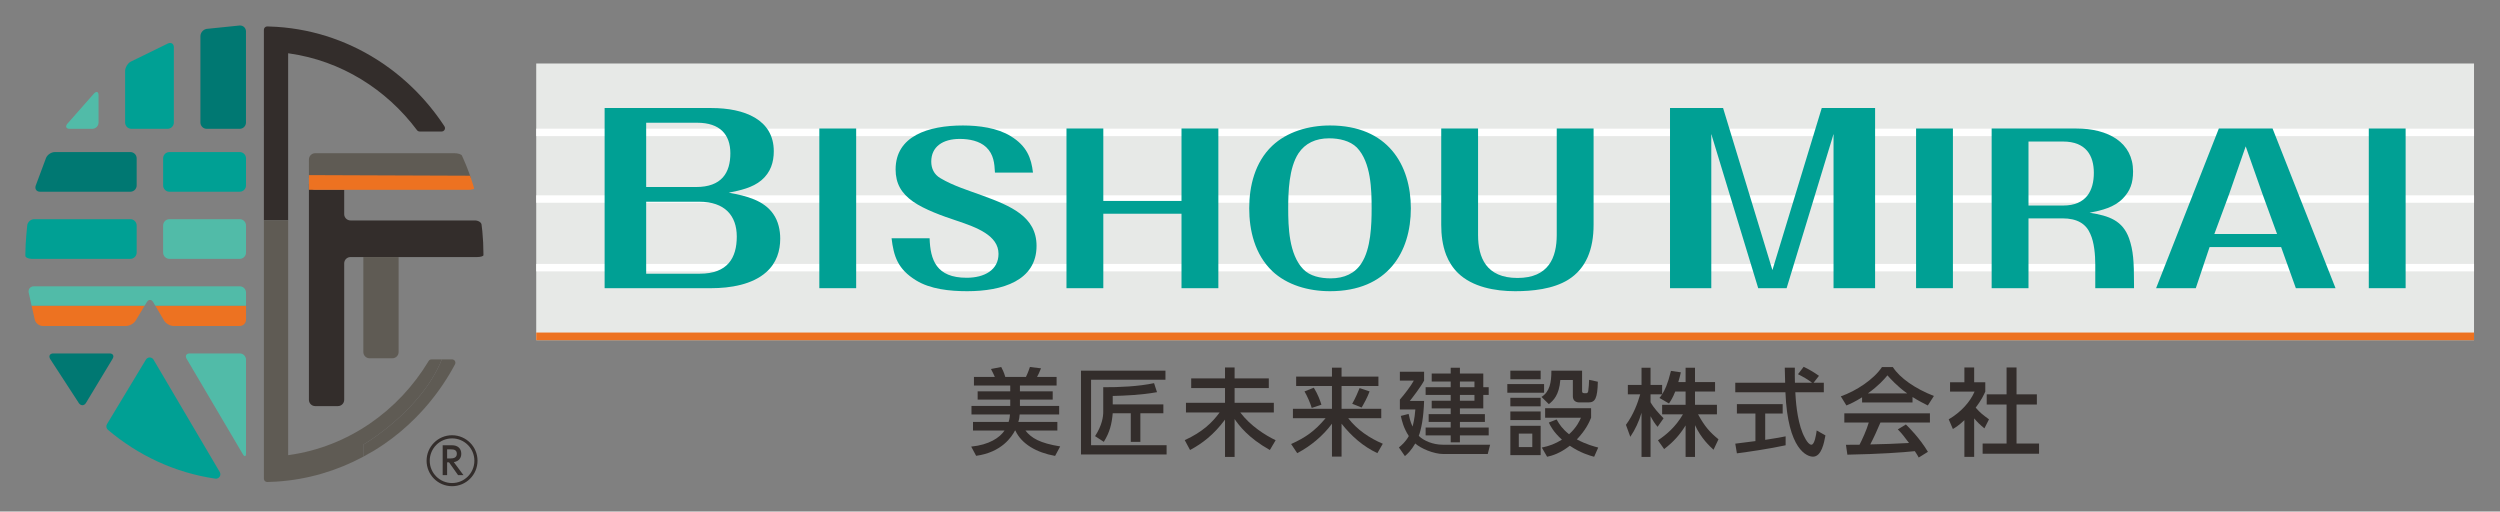 <?xml version="1.0" encoding="UTF-8" standalone="no"?>
<svg
   xmlns:dc="http://purl.org/dc/elements/1.1/"
   xmlns:cc="http://creativecommons.org/ns#"
   xmlns:rdf="http://www.w3.org/1999/02/22-rdf-syntax-ns#"
   xmlns:svg="http://www.w3.org/2000/svg"
   xmlns="http://www.w3.org/2000/svg"
   viewBox="0 0 931.472 190.597"
   height="190.597"
   width="931.472"
   xml:space="preserve"
   id="svg2"
   version="1.1"><rect x="0" y="0" width="931.472" height="190.597" fill="#808080" stroke="none"/><defs
     id="defs6"><clipPath
       id="clipPath18"
       clipPathUnits="userSpaceOnUse"><path
         id="path16"
         d="M 0,142.948 H 698.604 V 0 H 0 Z" /></clipPath></defs><g
     transform="matrix(1.333,0,0,-1.333,0,190.597)"
     id="g10"><g
       id="g12"><g
         clip-path="url(#clipPath18)"
         id="g14"><g
           transform="translate(281.921,25.057)"
           id="g20"><path
             id="path22"
             style="fill:#332d2b;fill-opacity:1;fill-rule:nonzero;stroke:none"
             d="M 0,0 C 0.109,0.319 0.293,0.903 0.374,2.071 H -10.38 v 2.39 H 0.452 V 6.24 H -8.656 V 8.551 H 0.452 V 10.17 H -9.691 v 2.39 h 5.843 c -0.212,0.531 -0.745,1.567 -1.088,2.23 l 2.866,0.558 c 0.318,-0.611 0.77,-1.487 1.141,-2.788 h 5.762 c 0.586,1.168 0.982,2.39 1.116,2.788 L 9.055,14.977 C 8.606,13.808 8.232,13.117 7.942,12.56 h 5.469 V 10.17 H 3.162 V 8.551 h 9.161 V 6.24 H 3.162 V 4.461 H 14.128 V 2.071 H 3.081 C 3.056,1.461 2.95,0.744 2.71,0 H 13.623 V -2.416 H 4.702 c 1.647,-2.098 4.035,-3.532 9.716,-4.435 l -1.431,-2.655 c -5.179,0.929 -9.373,3.32 -11.101,7.09 H 1.78 C 0.876,-4.142 -1.911,-8.497 -9.08,-9.479 l -1.381,2.575 c 5.045,0.505 7.966,2.496 9.32,4.488 H -9.956 V 0 Z" /></g><g
           transform="translate(325.173,27.474)"
           id="g24"><path
             id="path26"
             style="fill:#332d2b;fill-opacity:1;fill-rule:nonzero;stroke:none"
             d="M 0,0 H -6.427 V -7.993 H -9.108 V 0 h -5.045 c -0.265,-3 -0.824,-5.31 -2.495,-7.993 l -2.441,1.594 c 1.989,3.053 2.282,5.496 2.282,6.718 v 6.956 c 4.459,-0.026 9.878,0.213 14.206,1.142 L -1.777,5.895 C -6.133,5.098 -10.914,4.913 -14.153,4.832 V 2.47 L 0,2.47 Z M 0.586,11.896 V 9.373 H -20.206 V -8.922 h 21.11 v -2.602 h -23.925 v 23.42 z" /></g><g
           transform="translate(332.953,37.219)"
           id="g28"><path
             id="path30"
             style="fill:#332d2b;fill-opacity:1;fill-rule:nonzero;stroke:none"
             d="m 0,0 h 9.451 v 3.053 h 2.682 V 0 h 9.56 v -2.708 h -9.56 v -4.116 h 10.966 v -2.708 h -9.373 c 2.841,-3.771 7.01,-6.373 9.878,-7.754 l -1.618,-2.735 c -6.133,3.452 -8.656,6.93 -9.853,8.656 V -21.96 H 9.451 v 10.436 c -3.134,-4.222 -6.317,-6.639 -9.772,-8.497 l -1.484,2.761 c 4.992,2.284 7.673,4.913 9.744,7.728 h -9.401 v 2.708 H 9.451 v 4.116 l -9.451,0 z" /></g><g
           transform="translate(382.815,33.581)"
           id="g32"><path
             id="path34"
             style="fill:#332d2b;fill-opacity:1;fill-rule:nonzero;stroke:none"
             d="m 0,0 c -0.583,-1.646 -1.674,-3.584 -2.229,-4.514 l -2.629,1.062 c 0.767,1.275 1.805,3.665 2.07,4.382 z m -15.588,1.036 c 1.117,-1.805 1.781,-3.612 2.124,-4.753 l -2.707,-0.903 c -0.452,1.461 -1.169,3.133 -2.017,4.62 z m -4.939,3.106 h 10.013 v 2.497 h 2.681 V 4.142 H 2.47 V 1.514 H -7.833 V -4.859 H 3.265 v -2.629 h -9.239 c 2.494,-3.239 5.921,-5.549 9.666,-7.142 l -1.516,-2.629 c -3.981,1.858 -7.274,4.779 -10.009,8.231 v -9.187 h -2.681 v 9.187 c -2.523,-3.399 -5.95,-6.267 -9.72,-8.231 l -1.699,2.549 c 4.063,1.832 6.585,3.611 9.638,7.222 h -9.133 v 2.629 h 10.914 v 6.373 h -10.013 z" /></g><path
           id="path36"
           style="fill:#332d2b;fill-opacity:1;fill-rule:nonzero;stroke:none"
           d="m 408.063,30.979 h 4.063 v 1.62 h -4.063 z m 0,3.77 h 4.063 v 1.593 h -4.063 z m 0,5.444 v -1.62 h 6.533 v -3.824 h 1.512 v -2.151 h -1.512 v -3.77 h -6.533 v -1.594 h 6.985 v -2.177 h -6.985 v -1.566 h 8.045 v -2.205 h -8.045 v -1.937 h -2.576 v 1.937 h -7.009 v 2.205 h 7.009 v 1.566 h -6.161 v 2.177 h 6.161 v 1.594 h -5.31 v 2.151 h 5.31 v 1.619 h -7.009 v 2.151 h 7.009 v 1.594 h -5.31 v 2.23 h 5.31 v 1.62 z M 393.726,27.288 c 0.184,-0.876 0.424,-2.045 1.088,-3.532 0.184,0.664 0.558,1.886 0.795,4.78 h -4.328 v 2.761 c 1.169,1.301 3.187,3.956 3.904,5.311 h -3.904 v 2.469 h 6.773 v -2.469 c -0.77,-1.54 -3.293,-4.833 -3.985,-5.683 h 3.985 c -0.134,-4.646 -0.798,-7.939 -1.488,-9.771 1.382,-1.381 3.982,-2.47 6.664,-2.47 h 13.277 l -0.664,-2.602 h -12.426 c -2.735,0 -6.398,1.62 -7.833,2.948 -1.222,-2.072 -2.098,-2.842 -2.893,-3.532 l -1.675,2.417 c 0.717,0.61 1.834,1.513 2.763,3.186 -1.488,2.283 -1.94,4.301 -2.233,5.629 z" /><g
           transform="translate(445.581,15.312)"
           id="g38"><path
             id="path40"
             style="fill:#332d2b;fill-opacity:1;fill-rule:nonzero;stroke:none"
             d="M 0,0 C -1.194,0.319 -3.823,1.063 -6.798,3.081 -9.613,0.903 -11.709,0.319 -13.143,0 l -1.487,2.576 c 2.098,0.425 3.716,1.036 5.628,2.204 -2.442,2.204 -3.293,3.983 -3.664,4.78 l 2.176,0.876 c 0.771,-1.407 1.647,-2.682 3.48,-4.143 2.177,1.965 3,3.877 3.318,4.621 h -10.009 v 2.655 h 12.85 V 10.914 C -1.406,9.533 -2.417,7.382 -4.833,4.86 -2.176,3.425 0.053,2.868 1.141,2.576 Z m -3.371,24.057 v -5.629 c 0,-0.292 0,-0.664 0.608,-0.664 h 0.534 c 0.477,0 0.558,0.452 0.583,0.638 0.134,0.77 0.212,2.283 0.24,3.106 L 1.035,20.977 C 0.929,16.278 0.265,15.189 -1.593,15.189 h -2.523 c -1.194,0 -1.833,0.664 -1.833,1.699 v 4.567 h -3.505 c -0.318,-4.195 -1.937,-5.762 -3.212,-6.744 l -2.045,2.018 c 2.31,1.46 2.762,4.062 2.762,7.328 z M -17.287,6.48 h -3.77 V 2.709 h 3.77 z m 2.339,-6.028 h -8.472 v 8.205 h 8.472 z m 0,9.798 h -8.472 v 2.416 h 8.472 z m 0,3.85 h -8.472 v 2.389 h 8.472 z m 0,7.567 h -8.472 v 2.39 h 8.472 z m 0.954,-3.77 h -10.274 v 2.416 h 10.274 z" /></g><g
           transform="translate(468.25,33.554)"
           id="g42"><path
             id="path44"
             style="fill:#332d2b;fill-opacity:1;fill-rule:nonzero;stroke:none"
             d="m 0,0 c -0.689,-1.779 -1.247,-2.576 -1.752,-3.345 l -2.657,1.54 c 0.215,0.265 0.505,0.637 0.745,1.009 h -3.24 V -3 c 0.902,-1.62 2.417,-3.239 3.639,-4.488 l -1.674,-2.39 c -0.795,0.93 -1.276,1.7 -1.965,2.974 v -11.391 h -2.522 v 12.347 c -0.689,-2.363 -1.753,-4.673 -3.134,-6.717 l -1.222,3.345 c 2.098,2.841 3.292,6.081 3.985,8.524 h -3.452 v 2.629 h 3.823 v 4.806 h 2.522 V 1.833 h 3.24 v -2.602 c 0.742,1.167 1.488,2.575 2.47,6.531 L 1.565,5.364 C 1.406,4.62 1.194,3.744 0.851,2.629 h 2.043 v 4.01 h 2.628 v -4.01 h 5.604 V 0 H 5.522 v -3.717 h 6.134 V -6.373 H 6.374 c 1.858,-3.399 3.264,-4.991 5.709,-6.983 l -1.381,-2.921 c -0.983,0.903 -3.48,3.16 -5.18,6.877 v -8.895 H 2.894 v 8.816 c -1.619,-2.629 -3.346,-4.568 -6,-6.611 l -1.727,2.442 c 2.338,1.567 4.939,3.744 6.985,7.275 h -5.816 v 2.656 h 6.558 l 0,3.717 z" /></g><g
           transform="translate(485.029,18.977)"
           id="g46"><path
             id="path48"
             style="fill:#332d2b;fill-opacity:1;fill-rule:nonzero;stroke:none"
             d="m 0,0 c 1.434,0.186 5.02,0.638 5.631,0.717 v 7.7 H 0.452 v 2.629 h 12.8 V 8.417 H 8.366 V 1.063 c 3.053,0.451 4.671,0.769 5.709,0.982 V -0.451 C 9.744,-1.407 3.586,-2.31 0.452,-2.708 Z m 21.88,17.02 h 2.869 v -2.655 h -7.967 c 0.106,-2.018 0.424,-7.461 2.045,-11.418 0.131,-0.292 1.329,-3.239 2.442,-3.239 0.904,0 1.328,2.762 1.487,3.983 L 25.201,2.31 c -0.374,-2.044 -1.091,-5.948 -3.48,-5.948 -1.593,0 -7.063,1.833 -7.702,18.003 H 0 v 2.655 h 13.941 c 0,0.584 -0.081,3.532 -0.106,4.222 h 2.816 c 0,-1.646 -0.028,-3.159 0.025,-4.222 h 4.805 c -1.272,0.956 -2.364,1.594 -3.954,2.391 l 1.59,2.071 c 1.357,-0.638 3.003,-1.594 4.275,-2.523 z" /></g><g
           transform="translate(533.086,33.023)"
           id="g50"><path
             id="path52"
             style="fill:#332d2b;fill-opacity:1;fill-rule:nonzero;stroke:none"
             d="M 0,0 C -2.866,2.018 -4.886,4.328 -5.522,5.045 -6.586,3.771 -8.017,2.151 -10.992,0 Z m 3.215,-17.923 c -0.318,0.584 -0.48,0.876 -1.088,1.779 -3.639,-0.372 -9.589,-0.797 -18.853,-0.983 l -0.399,2.762 c 0.558,0 2.975,0 3.798,0.026 0.689,1.301 2.017,4.196 2.576,6.187 h -6.826 v 2.576 H 6.349 V -8.152 H -7.487 c -0.904,-2.15 -1.939,-4.407 -2.84,-6.107 4.964,0.106 5.522,0.133 10.832,0.399 -1.3,1.726 -1.964,2.628 -3.134,3.796 l 2.258,1.381 C 0.452,-9.479 3.48,-12.48 5.79,-16.33 Z m -15.828,16.835 c -2.017,-1.275 -3.237,-1.806 -4.381,-2.284 l -1.565,2.549 c 4.275,1.487 9.239,4.753 11.496,8.178 H -4.01 C -2.07,4.328 2.205,1.328 7.462,-0.717 l -1.7,-2.655 c -1.113,0.558 -2.653,1.327 -4.275,2.363 v -1.514 h -14.1 z" /></g><g
           transform="translate(560.859,40.272)"
           id="g54"><path
             id="path56"
             style="fill:#332d2b;fill-opacity:1;fill-rule:nonzero;stroke:none"
             d="m 0,0 h 2.788 v -7.514 h 5.681 v -2.841 H 2.788 V -21.269 H 9.08 V -24.11 H -6.692 v 2.841 H 0 v 10.914 h -5.55 v 2.841 H 0 Z m -9.055,-24.987 h -2.735 v 10.25 c -1.593,-1.487 -2.391,-1.965 -3.215,-2.469 l -1.166,2.708 c 3.399,1.992 6,4.859 7.222,7.753 H -15.8 v 2.603 h 4.01 V 0 h 2.735 v -4.142 h 3.106 v -2.603 c -0.453,-1.008 -1.064,-2.336 -2.682,-4.487 1.353,-1.54 1.992,-1.991 3.717,-3.266 L -6.19,-17.02 c -1.247,1.009 -1.964,1.725 -2.865,2.788 z" /></g><g
           transform="translate(14.915,44.195)"
           id="g58"><path
             id="path60"
             style="fill:#007872;fill-opacity:1;fill-rule:nonzero;stroke:none"
             d="m 0,0 c -0.964,0 -1.372,-0.69 -0.903,-1.534 l 8.058,-12.394 c 0.583,-0.769 1.468,-0.723 1.966,0.103 l 7.433,12.324 C 17.052,-0.675 16.671,0 15.706,0 Z" /></g><g
           transform="translate(56.02,108.732)"
           id="g62"><path
             id="path64"
             style="fill:#007872;fill-opacity:1;fill-rule:nonzero;stroke:none"
             d="m 0,0 c 0,-0.966 0.79,-1.754 1.754,-1.754 h 9.226 c 0.966,0 1.755,0.788 1.755,1.754 v 25.465 c 0,0.965 -0.788,1.712 -1.752,1.661 l -9.25,-0.95 C 0.78,26.026 0,25.114 0,24.148 Z" /></g><g
           transform="translate(45.596,91.149)"
           id="g66"><path
             id="path68"
             style="fill:#00a094;fill-opacity:1;fill-rule:nonzero;stroke:none"
             d="m 0,0 c 0,-0.964 0.79,-1.754 1.754,-1.754 h 19.661 c 0.964,0 1.754,0.79 1.754,1.754 v 7.577 c 0,0.966 -0.79,1.755 -1.754,1.755 H 1.754 C 0.79,9.332 0,8.543 0,7.577 Z" /></g><g
           transform="translate(38.199,79.965)"
           id="g70"><path
             id="path72"
             style="fill:#00a094;fill-opacity:1;fill-rule:nonzero;stroke:none"
             d="M 0,0 C 0,0.964 -0.79,1.754 -1.754,1.754 H -28.64 c -0.965,0 -1.842,-0.785 -1.948,-1.743 0,0 -0.525,-4.72 -0.525,-8.049 v -0.434 c 0.018,-0.473 0.822,-0.861 1.786,-0.861 h 27.573 c 0.964,0 1.754,0.79 1.754,1.755 z" /></g><g
           transform="translate(38.199,98.727)"
           id="g74"><path
             id="path76"
             style="fill:#007872;fill-opacity:1;fill-rule:nonzero;stroke:none"
             d="m 0,0 c 0,0.966 -0.79,1.754 -1.754,1.754 h -21.125 c -0.964,0 -2.063,-0.725 -2.442,-1.613 l -2.908,-7.803 c -0.297,-0.918 0.25,-1.67 1.216,-1.67 h 25.259 c 0.964,0 1.754,0.79 1.754,1.755 z" /></g><g
           transform="translate(45.596,72.386)"
           id="g78"><path
             id="path80"
             style="fill:#51bba8;fill-opacity:1;fill-rule:nonzero;stroke:none"
             d="m 0,0 c 0,-0.964 0.79,-1.754 1.754,-1.754 h 19.661 c 0.964,0 1.754,0.79 1.754,1.754 v 7.578 c 0,0.965 -0.79,1.755 -1.754,1.755 H 1.754 C 0.79,9.333 0,8.543 0,7.578 Z" /></g><g
           transform="translate(27.544,116.373)"
           id="g82"><path
             id="path84"
             style="fill:#51bba8;fill-opacity:1;fill-rule:nonzero;stroke:none"
             d="m 0,0 c 0,0.966 -0.557,1.195 -1.237,0.511 l -7.511,-8.524 c -0.595,-0.76 -0.291,-1.382 0.674,-1.382 h 6.32 C -0.79,-9.395 0,-8.606 0,-7.641 Z" /></g><g
           transform="translate(67.874,16.038)"
           id="g86"><path
             id="path88"
             style="fill:#51bba8;fill-opacity:1;fill-rule:nonzero;stroke:none"
             d="m 0,0 c 0.49,-0.831 0.891,-0.721 0.891,0.244 v 26.158 c 0,0.965 -0.79,1.755 -1.755,1.755 h -13.979 c -0.966,0 -1.353,-0.68 -0.863,-1.512 z" /></g><g
           transform="translate(48.595,129.771)"
           id="g90"><path
             id="path92"
             style="fill:#00a094;fill-opacity:1;fill-rule:nonzero;stroke:none"
             d="M 0,0 C 0,0.964 -0.729,1.45 -1.62,1.08 L -12.1,-4.043 c -0.839,-0.476 -1.524,-1.656 -1.524,-2.622 v -14.373 c 0,-0.966 0.788,-1.755 1.753,-1.755 h 10.117 c 0.964,0 1.754,0.789 1.754,1.755 z" /></g><g
           transform="translate(61.425,11.049)"
           id="g94"><path
             id="path96"
             style="fill:#00a094;fill-opacity:1;fill-rule:nonzero;stroke:none"
             d="m 0,0 -14.121,23.956 -4.394,7.454 c -0.221,0.374 -0.627,0.607 -1.06,0.61 -0.435,10e-4 -0.843,-0.227 -1.067,-0.6 l -3.913,-6.485 -6.967,-11.551 c -0.313,-0.519 -0.204,-1.19 0.259,-1.583 8.429,-7.155 18.723,-12.004 30.017,-13.654 0.472,-0.07 0.939,0.137 1.206,0.533 C 0.226,-0.923 0.242,-0.411 0,0" /></g><g
           transform="translate(118.347,115.33)"
           id="g98"><path
             id="path100"
             style="fill:#332d2b;fill-opacity:1;fill-rule:nonzero;stroke:none"
             d="M 0,0 V -0.001 H 0.001 Z" /></g><g
           transform="translate(116.559,106.6)"
           id="g102"><path
             id="path104"
             style="fill:#332d2b;fill-opacity:1;fill-rule:nonzero;stroke:none"
             d="m 0,0 c 0.174,-0.234 0.452,-0.373 0.744,-0.373 h 6.153 c 0.34,0 0.654,0.187 0.816,0.488 C 7.875,0.414 7.86,0.78 7.673,1.064 7.545,1.261 7.411,1.472 7.263,1.69 L 7.266,1.688 C 7.036,2.029 6.805,2.367 6.569,2.704 6.234,3.184 5.891,3.66 5.546,4.126 5.313,4.44 5.076,4.75 4.841,5.056 4.471,5.536 4.097,6.01 3.719,6.473 3.486,6.759 3.251,7.038 3.015,7.318 2.61,7.794 2.206,8.266 1.788,8.729 1.564,8.98 1.332,9.228 1.103,9.476 L 1.099,9.481 c -0.442,0.475 -0.886,0.946 -1.338,1.404 -0.215,0.217 -0.435,0.432 -0.657,0.65 -0.483,0.476 -0.971,0.947 -1.467,1.404 -0.196,0.181 -0.399,0.359 -0.606,0.544 -0.531,0.478 -1.064,0.949 -1.606,1.404 -0.172,0.144 -0.349,0.284 -0.528,0.429 l -0.021,0.017 c -0.578,0.474 -1.157,0.94 -1.75,1.391 -0.135,0.103 -0.271,0.199 -0.417,0.308 -0.648,0.484 -1.299,0.958 -1.961,1.414 l -0.014,0.009 -0.229,0.152 -0.004,0.004 c -8.65,5.886 -18.814,9.568 -29.759,10.272 -0.865,0.056 -1.727,0.091 -2.589,0.114 -0.252,0.006 -0.492,-0.088 -0.672,-0.263 -0.18,-0.176 -0.28,-0.414 -0.28,-0.666 V -25.21 h 6.778 v 46.701 l 0.353,-0.05 C -21.209,19.387 -8.554,11.423 0,0" /></g><g
           transform="translate(135.049,75.159)"
           id="g106"><path
             id="path108"
             style="fill:#332d2b;fill-opacity:1;fill-rule:nonzero;stroke:none"
             d="m 0,0 c -0.017,0.363 -0.052,0.72 -0.076,1.082 -0.045,0.705 -0.087,1.41 -0.155,2.108 -0.041,0.43 -0.1,0.853 -0.15,1.281 l -0.068,0.58 C -0.526,5.688 -1.378,6.21 -2.343,6.21 h -34.744 c -0.965,0 -1.755,0.789 -1.755,1.753 v 6.804 h -8.108 c -0.965,0 -1.754,0.789 -1.754,1.754 v -60.453 c 0,-0.965 0.789,-1.754 1.754,-1.754 h 6.354 c 0.966,0 1.754,0.789 1.754,1.754 v 38.153 c 0,0.964 0.79,1.754 1.755,1.754 h 35.394 c 0.964,0 1.762,0.237 1.773,0.527 v 0.266 C 0.08,-2.148 0.052,-1.07 0,0" /></g><g
           transform="translate(124.974,17.39)"
           id="g110"><path
             id="path112"
             style="fill:#332d2b;fill-opacity:1;fill-rule:nonzero;stroke:none"
             d="m 0,0 v -2.548 h 0.958 c 0.822,0 1.759,0.21 1.759,1.295 C 2.717,-0.168 1.938,0 0.979,0 Z m 1.379,1.137 c 1.485,0 2.58,-0.8 2.58,-2.379 0,-1.001 -0.505,-2.054 -2.085,-2.338 L 4.57,-7.213 H 3.064 l -2.527,3.57 H 0 v -3.57 h -1.242 v 8.35 z" /></g><g
           transform="translate(133.034,14.207)"
           id="g114"><path
             id="path116"
             style="fill:none;stroke:#332d2b;stroke-width:0.881;stroke-linecap:butt;stroke-linejoin:miter;stroke-miterlimit:10;stroke-dasharray:none;stroke-opacity:1"
             d="m 0,0 c 0,-3.689 -2.991,-6.68 -6.68,-6.68 -3.689,0 -6.679,2.991 -6.679,6.68 0,3.689 2.99,6.68 6.679,6.68 C -2.991,6.68 0,3.689 0,0 Z" /></g><g
           transform="translate(9.733,53.564)"
           id="g118"><path
             id="path120"
             style="fill:#ed7221;fill-opacity:1;fill-rule:nonzero;stroke:none"
             d="m 0,0 c 0.253,-0.931 1.249,-1.693 2.214,-1.693 h 23.305 c 0.964,0 2.162,0.676 2.66,1.502 l 2.522,4.18 H -0.894 Z" /></g><g
           transform="translate(43.402,57.553)"
           id="g122"><path
             id="path124"
             style="fill:#ed7221;fill-opacity:1;fill-rule:nonzero;stroke:none"
             d="m 0,0 2.459,-4.171 c 0.49,-0.831 1.68,-1.511 2.644,-1.511 h 18.505 c 0.965,0 1.755,0.79 1.755,1.754 l 0,3.928 z" /></g><g
           transform="translate(68.764,61.202)"
           id="g126"><path
             id="path128"
             style="fill:#51bba8;fill-opacity:1;fill-rule:nonzero;stroke:none"
             d="m 0,0 c 0,0.964 -0.79,1.754 -1.755,1.754 h -57.553 c -0.965,0 -1.615,-0.777 -1.443,-1.725 l 0.825,-3.678 h 31.595 l 0.595,0.986 c 0.499,0.826 1.307,0.823 1.797,-0.008 l 0.576,-0.978 H 0 Z" /></g><g
           transform="translate(101.557,18.705)"
           id="g130"><path
             id="path132"
             style="fill:#5f5b54;fill-opacity:1;fill-rule:nonzero;stroke:none"
             d="m 0,0 v -3.365 c 1.899,1.018 3.754,2.11 5.531,3.321 l 0.2,0.133 0.011,0.007 C 6.406,0.552 7.057,1.028 7.707,1.512 H 7.708 L 7.71,1.515 7.72,1.522 7.724,1.525 7.729,1.529 7.733,1.531 7.735,1.534 c 0.135,0.1 0.26,0.189 0.388,0.286 0.606,0.46 1.199,0.938 1.791,1.422 0.175,0.144 0.343,0.279 0.503,0.411 l 0.004,0.003 c 0.549,0.461 1.088,0.937 1.623,1.418 l 0.005,0.005 c 0.2,0.178 0.396,0.35 0.586,0.525 l 0.024,0.023 c 0.492,0.453 0.974,0.919 1.454,1.392 0.218,0.215 0.435,0.426 0.648,0.641 0.453,0.46 0.896,0.93 1.337,1.405 l 0.008,0.008 c 0.231,0.248 0.461,0.496 0.683,0.744 0.415,0.463 0.825,0.935 1.229,1.414 0.237,0.28 0.472,0.559 0.701,0.84 l 0.008,0.01 c 0.377,0.463 0.748,0.934 1.114,1.41 0.239,0.307 0.475,0.619 0.705,0.929 0.348,0.47 0.69,0.943 1.025,1.426 l 0.004,0.005 c 0.235,0.332 0.465,0.67 0.695,1.011 0.314,0.468 0.623,0.941 0.926,1.42 l 0.004,0.006 c 0.231,0.362 0.455,0.729 0.678,1.098 l 0.004,0.005 c 0.286,0.473 0.568,0.948 0.841,1.424 l 0.001,0.002 c 0.222,0.389 0.439,0.787 0.655,1.184 l 0.003,0.004 c 0.087,0.162 0.165,0.311 0.239,0.452 0.153,0.287 0.145,0.636 -0.022,0.915 -0.168,0.279 -0.471,0.451 -0.796,0.451 h -2.86 C 16.123,9.345 0,0 0,0" /></g><g
           transform="translate(119.809,42.077)"
           id="g134"><path
             id="path136"
             style="fill:#5f5b54;fill-opacity:1;fill-rule:nonzero;stroke:none"
             d="m 0,0 c -8.398,-13.988 -22.497,-23.933 -38.918,-26.265 l -0.352,-0.05 v 65.629 h -6.779 v -72.207 c 0,-0.252 0.1,-0.489 0.28,-0.664 0.18,-0.176 0.42,-0.271 0.672,-0.264 0.82,0.021 1.642,0.054 2.468,0.106 l 0.098,0.006 c 8.716,0.556 16.923,3.029 24.279,6.972 v 3.365 c 0,0 16.123,9.345 21.943,23.823 H 0.796 C 0.47,0.451 0.167,0.279 0,0" /></g><g
           transform="translate(103.311,42.837)"
           id="g138"><path
             id="path140"
             style="fill:#5f5b54;fill-opacity:1;fill-rule:nonzero;stroke:none"
             d="M 0,0 H 6.354 C 7.319,0 8.108,0.79 8.108,1.754 V 28.298 H -1.755 V 1.754 C -1.755,0.79 -0.966,0 0,0" /></g><path
           id="path142"
           style="fill:#e7e9e7;fill-opacity:1;fill-rule:nonzero;stroke:none"
           d="m 149.881,47.892 h 541.636 v 77.343 H 149.881 Z" /><path
           id="path144"
           style="fill:#ffffff;fill-opacity:1;fill-rule:nonzero;stroke:none"
           d="m 149.881,104.939 h 541.636 v 2.079 H 149.881 Z" /><path
           id="path146"
           style="fill:#ffffff;fill-opacity:1;fill-rule:nonzero;stroke:none"
           d="m 149.881,86.309 h 541.636 v 2.079 H 149.881 Z" /><path
           id="path148"
           style="fill:#ffffff;fill-opacity:1;fill-rule:nonzero;stroke:none"
           d="m 149.881,67.132 h 541.636 v 2.079 H 149.881 Z" /><path
           id="path150"
           style="fill:#ed7221;fill-opacity:1;fill-rule:nonzero;stroke:none"
           d="M 691.518,50.033 H 149.882 v -2.141 h 541.636 z" /><g
           transform="translate(131.52,93.522)"
           id="g152"><path
             id="path154"
             style="fill:#5f5b54;fill-opacity:1;fill-rule:nonzero;stroke:none"
             d="M 0,0 C -0.167,0.483 -0.347,0.961 -0.525,1.438 -0.7,1.911 -0.876,2.384 -1.062,2.852 -1.255,3.336 -1.459,3.814 -1.664,4.291 -1.854,4.74 -2.045,5.187 -2.247,5.63 L -2.4,5.968 c -0.177,0.369 -1.113,0.671 -2.078,0.671 h -38.943 c -0.965,0 -1.754,-0.79 -1.754,-1.755 V -0.283 H 0.092 C 0.061,-0.189 0.032,-0.094 0,0" /></g><g
           transform="translate(132.004,92.039)"
           id="g156"><path
             id="path158"
             style="fill:#ed7221;fill-opacity:1;fill-rule:nonzero;stroke:none"
             d="M 0,0 C -0.128,0.401 -0.472,1.431 -0.606,1.829 L -45.659,2 V -2.113 H -1.11 c 0.964,0 1.696,0.204 1.624,0.453 L 0.449,-1.434 C 0.308,-0.952 0.152,-0.477 0,0" /></g><g
           transform="translate(180.613,66.48)"
           id="g160"><path
             id="path162"
             style="fill:#00a094;fill-opacity:1;fill-rule:nonzero;stroke:none"
             d="m 0,0 h 14.986 c 7.792,0 10.34,4.429 10.34,10.376 0,5.883 -3.371,9.742 -10.49,9.742 L 0,20.118 Z m 13.938,24.23 c 7.119,0 9.592,3.923 9.592,9.427 0,5.187 -2.847,8.54 -9.292,8.54 L 0,42.197 V 24.23 Z M -11.615,46.309 H 18.21 c 9.289,0 17.459,-3.226 17.459,-12.082 0,-2.974 -0.827,-5.884 -3.449,-8.098 -2.473,-2.089 -5.918,-2.847 -9.139,-3.48 4.945,-0.886 9.816,-2.151 12.438,-5.947 1.422,-2.025 1.949,-4.555 1.949,-6.896 0,-3.353 -0.976,-6.769 -3.898,-9.363 -3.898,-3.48 -9.966,-4.492 -15.438,-4.492 h -29.747 z" /></g><path
           id="path164"
           style="fill:#00a094;fill-opacity:1;fill-rule:nonzero;stroke:none"
           d="m 239.309,62.431 h -10.296 v 44.638 h 10.296 z" /><g
           transform="translate(278.102,94.732)"
           id="g166"><path
             id="path168"
             style="fill:#00a094;fill-opacity:1;fill-rule:nonzero;stroke:none"
             d="m 0,0 c -0.134,2.579 -0.334,5.103 -2.46,7.122 -1.859,1.738 -4.715,2.3 -7.372,2.3 -4.783,0 -7.973,-2.188 -7.973,-6.337 0,-1.851 0.73,-3.589 2.591,-4.655 3.586,-2.131 7.84,-3.421 11.825,-4.879 7.773,-2.86 15.014,-5.832 15.014,-14.019 0,-9.702 -9.502,-12.674 -19.399,-12.674 -4.848,0 -10.296,0.56 -14.281,3.028 -5.117,3.14 -6.245,6.729 -6.844,11.776 h 10.63 c 0.199,-6.056 1.858,-11.047 10.361,-11.047 4.983,0 8.903,2.187 8.903,6.673 0,5.16 -6.112,7.403 -11.625,9.253 -3.919,1.29 -9.102,3.141 -12.289,5.384 -3.255,2.299 -4.851,5.046 -4.851,8.972 0,9.366 9.167,12.281 18.802,12.281 4.515,0 9.632,-0.673 13.352,-2.971 C 8.899,7.459 10.162,4.093 10.627,0 Z" /></g><g
           transform="translate(330.244,107.069)"
           id="g170"><path
             id="path172"
             style="fill:#00a094;fill-opacity:1;fill-rule:nonzero;stroke:none"
             d="M 0,0 H 10.299 V -44.638 H 0 v 20.805 H -21.855 V -44.638 H -32.151 V 0 h 10.296 V -20.244 H 0 Z" /></g><g
           transform="translate(379.265,101.741)"
           id="g174"><path
             id="path176"
             style="fill:#00a094;fill-opacity:1;fill-rule:nonzero;stroke:none"
             d="m 0,0 c -1.924,1.907 -4.914,2.579 -7.77,2.579 -3.789,0 -6.711,-1.401 -8.569,-4.205 -2.66,-4.093 -2.86,-10.767 -2.86,-15.366 0,-5.159 0.2,-12.842 4.188,-16.991 1.859,-1.963 4.849,-2.58 7.705,-2.58 3.786,0 6.776,1.402 8.569,4.206 2.657,4.038 2.856,10.767 2.856,15.365 C 4.119,-11.833 3.988,-4.149 0,0 m -23.648,0.505 c 4.119,3.869 10.031,5.664 16.143,5.664 16.142,0 22.588,-10.991 22.588,-23.161 0,-12.224 -6.446,-23.16 -22.588,-23.16 -6.112,0 -12.024,1.739 -16.143,5.608 -4.917,4.71 -6.445,11.44 -6.445,17.552 0,6.113 1.528,12.843 6.445,17.497" /></g><g
           transform="translate(445.426,80.151)"
           id="g178"><path
             id="path180"
             style="fill:#00a094;fill-opacity:1;fill-rule:nonzero;stroke:none"
             d="m 0,0 c 0,-6.785 -2.061,-12.225 -7.109,-15.366 -4.254,-2.635 -10.097,-3.196 -14.815,-3.196 -5.647,0 -11.958,1.178 -15.943,5.047 -1.462,1.402 -2.591,3.197 -3.321,5.048 -1.063,2.748 -1.397,5.663 -1.397,8.467 v 26.918 h 10.296 V -2.86 c 0,-6.281 2.261,-12 11.029,-12 8.703,0 10.961,5.719 10.961,12 V 26.918 H 0 Z" /></g><g
           transform="translate(509.199,112.789)"
           id="g182"><path
             id="path184"
             style="fill:#00a094;fill-opacity:1;fill-rule:nonzero;stroke:none"
             d="M 0,0 H 14.911 V -50.358 H 3.296 V -7.275 L -9.819,-50.358 h -7.942 l -13.112,43.083 v -43.083 h -11.54 V 0 h 14.836 l 13.788,-45.298 z" /></g><path
           id="path186"
           style="fill:#00a094;fill-opacity:1;fill-rule:nonzero;stroke:none"
           d="m 545.862,62.431 h -10.296 v 44.638 h 10.296 z" /><g
           transform="translate(576.685,85.535)"
           id="g188"><path
             id="path190"
             style="fill:#00a094;fill-opacity:1;fill-rule:nonzero;stroke:none"
             d="m 0,0 c 6.576,0 8.569,4.318 8.569,9.141 0,4.823 -2.192,8.748 -8.634,8.748 H -9.698 L -9.698,0 Z M -9.698,-23.104 H -19.997 V 21.534 H 3.654 c 8.968,0 15.878,-3.925 15.878,-12 0,-3.253 -0.798,-5.44 -2.856,-7.571 -2.392,-2.467 -5.847,-3.308 -9.302,-3.982 5.582,-0.841 9.233,-2.243 11.029,-7.122 1.195,-3.421 1.394,-6.448 1.394,-12.897 v -1.066 H 8.968 v 6.561 c 0,2.636 -0.265,6.225 -1.394,8.636 -1.197,2.804 -3.655,4.318 -7.774,4.318 h -9.498 z" /></g><g
           transform="translate(636.467,77.572)"
           id="g192"><path
             id="path194"
             style="fill:#00a094;fill-opacity:1;fill-rule:nonzero;stroke:none"
             d="M 0,0 -4.05,11.104 -8.768,24.506 -13.417,11.104 -17.536,0 Z m -22.719,-15.141 h -11.094 l 17.539,44.638 H -1.26 L 16.342,-15.141 H 5.251 L 1.132,-3.645 h -19.997 z" /></g><path
           id="path196"
           style="fill:#00a094;fill-opacity:1;fill-rule:nonzero;stroke:none"
           d="m 672.4,62.431 h -10.296 v 44.638 H 672.4 Z" /></g></g></g></svg>